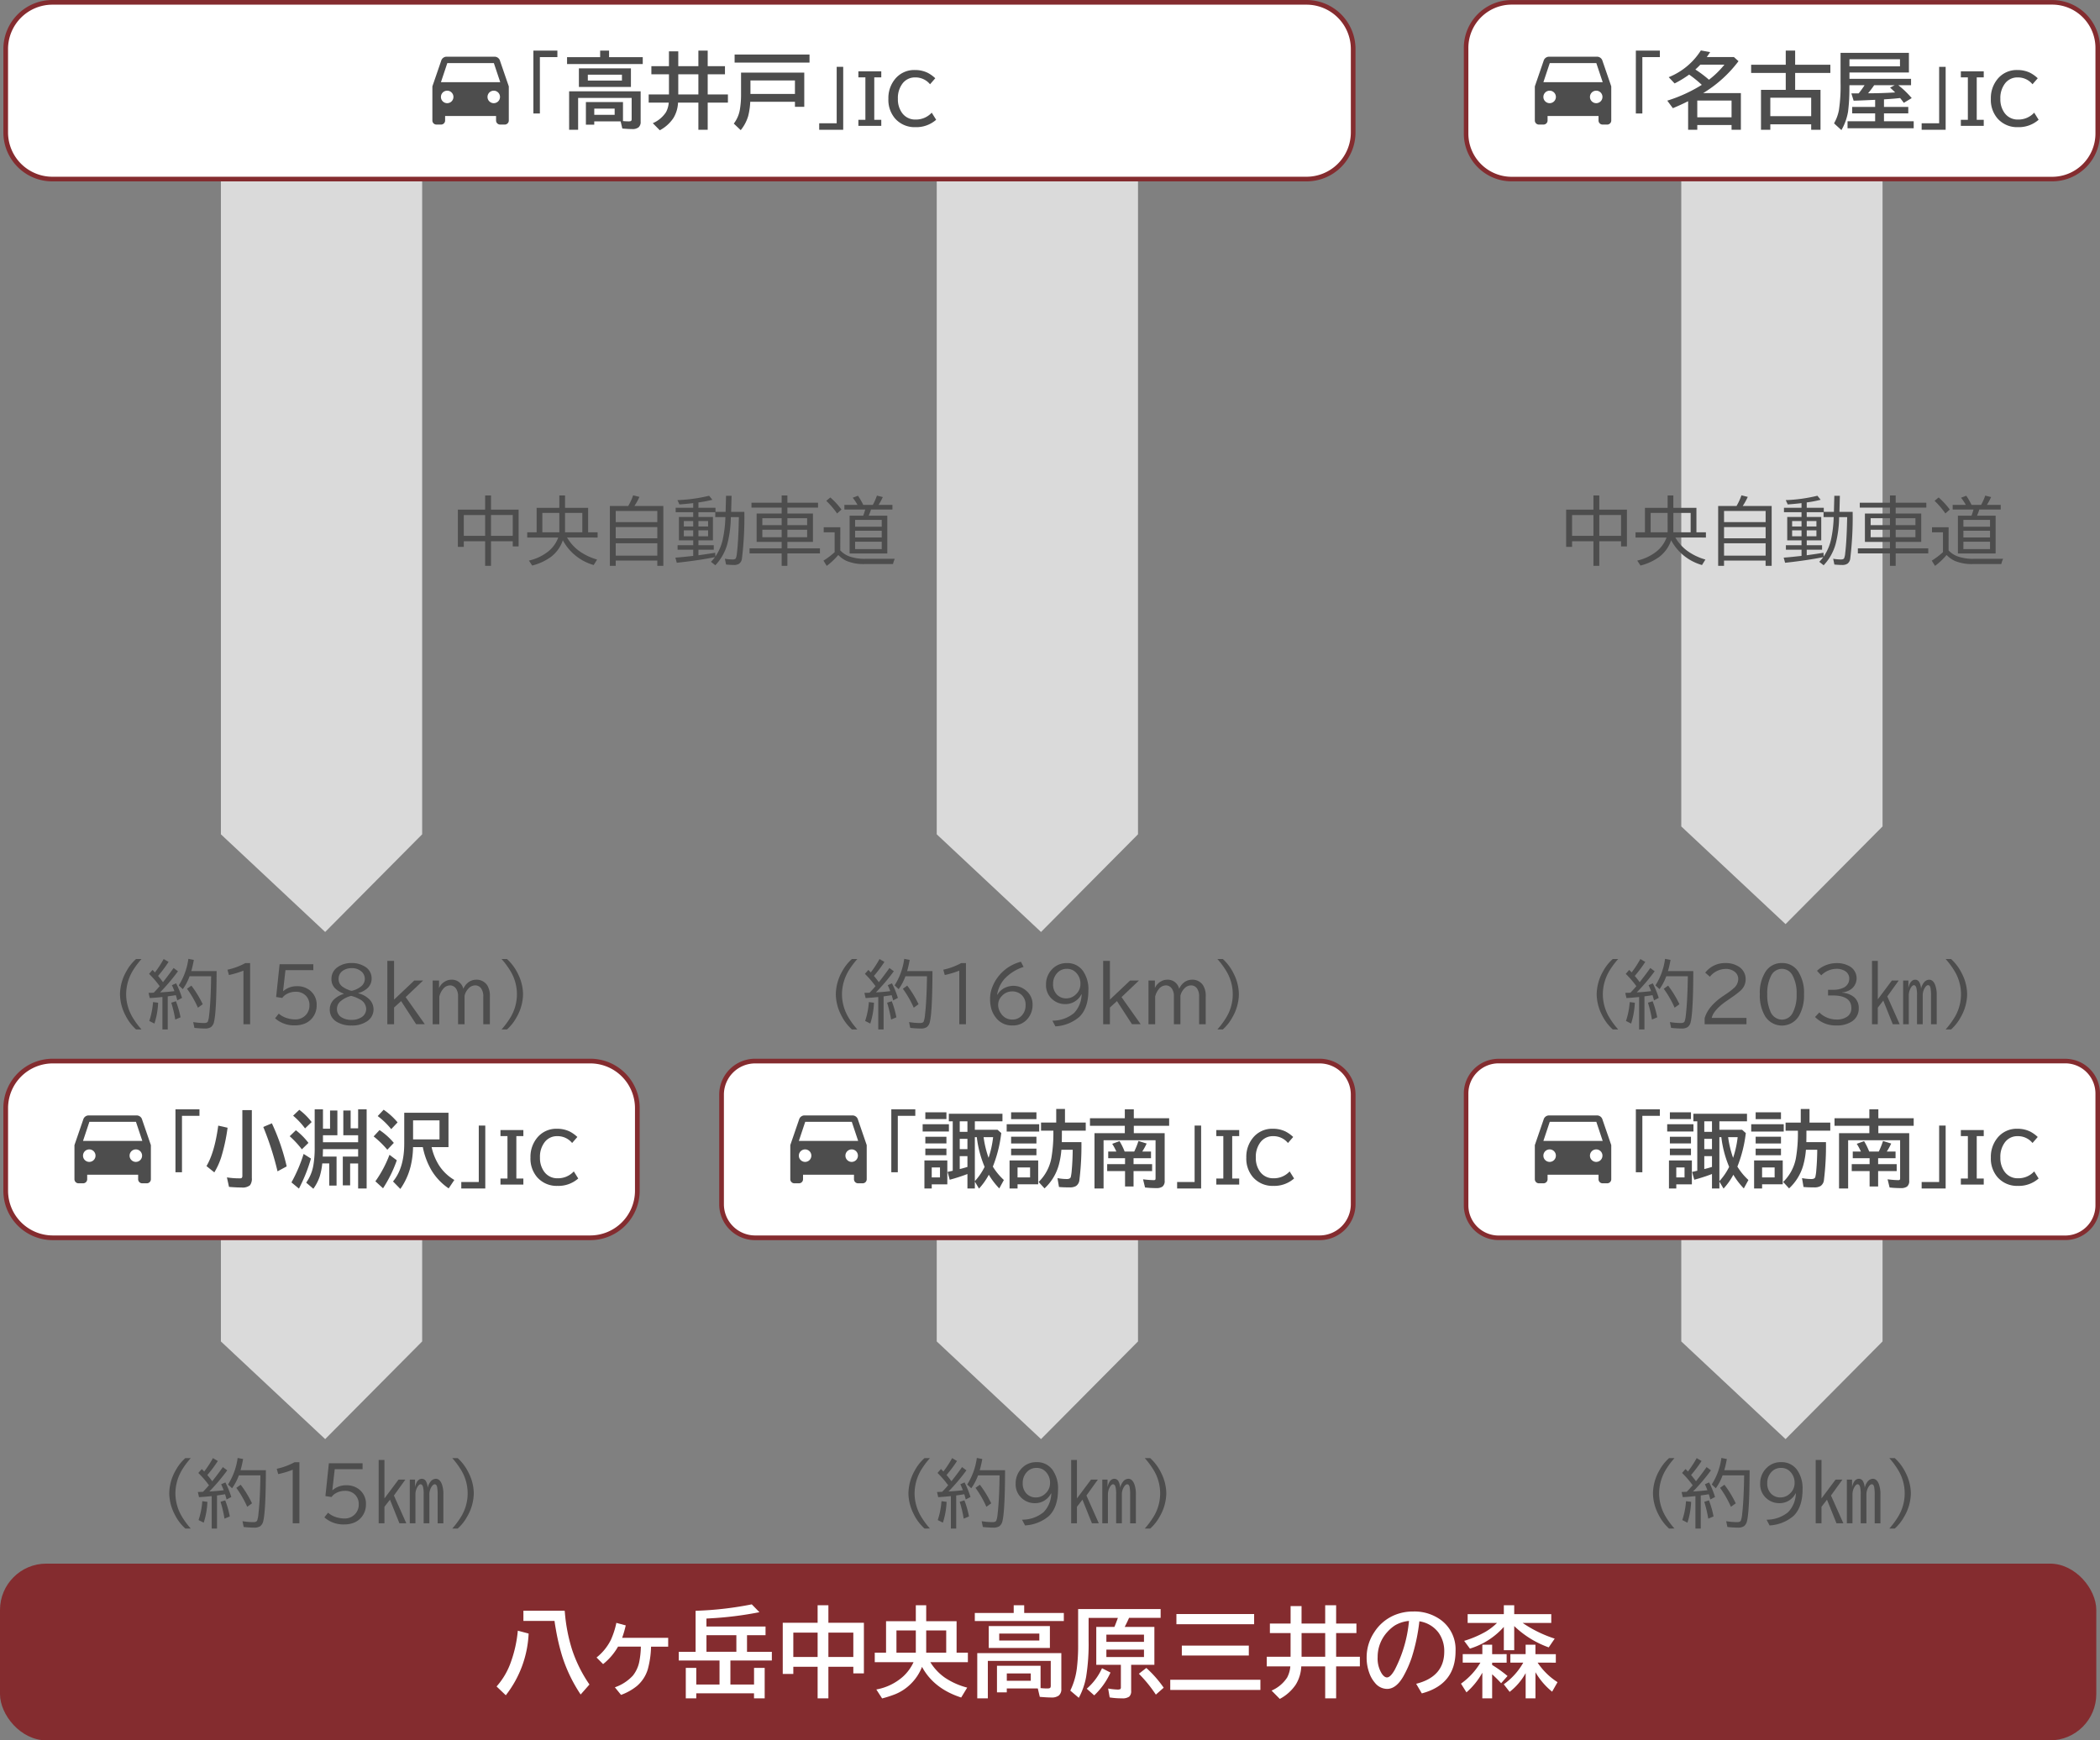 <svg id="グループ_2257" data-name="グループ 2257" xmlns="http://www.w3.org/2000/svg" xmlns:xlink="http://www.w3.org/1999/xlink" width="498.714" height="413.419" viewBox="0 0 498.714 413.419">
  <rect x="0" y="0" width="498.714" height="413.419" fill="#808080" stroke="none"/>
  <defs>
    <clipPath id="clip-path">
      <rect id="長方形_1652" data-name="長方形 1652" width="498.714" height="413.419" fill="none"/>
    </clipPath>
  </defs>
  <path id="パス_48329" data-name="パス 48329" d="M100.256,198.187l-23.033,23.2-24.765-23.2V41.481h47.8Z" fill="#dadada"/>
  <path id="パス_48330" data-name="パス 48330" d="M270.256,198.187l-23.033,23.2-24.765-23.2V41.481h47.8Z" fill="#dadada"/>
  <path id="パス_48331" data-name="パス 48331" d="M100.256,318.656l-23.033,23.2-24.765-23.2V290.741h47.8Z" fill="#dadada"/>
  <g id="グループ_2256" data-name="グループ 2256">
    <g id="グループ_2255" data-name="グループ 2255" clip-path="url(#clip-path)">
      <rect id="長方形_1641" data-name="長方形 1641" width="320" height="41.983" rx="11.081" transform="translate(1.356 0.555)" fill="#fff"/>
      <path id="長方形_1642" data-name="長方形 1642" d="M11.081-.554H308.919a11.635,11.635,0,0,1,11.635,11.635V30.9a11.635,11.635,0,0,1-11.635,11.635H11.081A11.635,11.635,0,0,1-.554,30.9V11.081A11.635,11.635,0,0,1,11.081-.554ZM308.919,41.429A10.539,10.539,0,0,0,319.446,30.9V11.081A10.539,10.539,0,0,0,308.919.554H11.081A10.539,10.539,0,0,0,.554,11.081V30.9A10.539,10.539,0,0,0,11.081,41.429Z" transform="translate(1.356 0.555)" fill="#842c2f"/>
      <rect id="長方形_1643" data-name="長方形 1643" width="497.834" height="41.983" rx="11" transform="translate(0 371.436)" fill="#842c2f"/>
      <path id="パス_48332" data-name="パス 48332" d="M118.752,14.47l2.079,6.051V28.6a.967.967,0,0,1-.992.992H118.8a.969.969,0,0,1-.993-.992v-1.04h-12.1V28.6a.967.967,0,0,1-.992.992h-1.04a.969.969,0,0,1-.993-.992V20.521l2.08-6.051a1.345,1.345,0,0,1,1.465-.992h11.06a1.346,1.346,0,0,1,1.466.992m-14.038,5.057H118.8l-1.513-4.537h-11.06Zm.449,4.562a1.484,1.484,0,1,0-.449-1.063,1.45,1.45,0,0,0,.449,1.063m11.06,0a1.484,1.484,0,1,0-.449-1.063,1.45,1.45,0,0,0,.449,1.063" fill="#4d4d4d"/>
      <path id="パス_48333" data-name="パス 48333" d="M126.67,12.016h5.7v1.547h-4.157v13.4H126.67Z" fill="#4d4d4d"/>
      <path id="パス_48334" data-name="パス 48334" d="M144.643,13.583h8v1.625H134.665V13.583h7.86V12.016h2.118Zm2.745,15.246h-6.264v.793h-1.982V24.247h8.807v4.506a12.2,12.2,0,0,0,1.383.076q.483,0,.589-.164a.756.756,0,0,0,.087-.416V23.26H137.295v7.571h-2.137V21.694h16.987v7.213a1.658,1.658,0,0,1-.513,1.353,2.372,2.372,0,0,1-1.527.4q-.793,0-2.311-.126Zm2.446-8.178H137.479V16.232h12.355ZM139.6,19.142h8.1v-1.4h-8.1Zm6.371,6.652h-4.843v1.488h4.843Z" fill="#4d4d4d"/>
      <path id="パス_48335" data-name="パス 48335" d="M158.864,15.719V12.191h2.214v3.528h4.776v-3.7h2.214v3.7h4.1v1.924h-4.1v4.786h4.8v1.944h-4.8v6.458h-2.214V24.373H161.02a7.623,7.623,0,0,1-1.1,3.673,8.9,8.9,0,0,1-3.229,2.9l-1.662-1.683a7.12,7.12,0,0,0,3.142-2.629,5.76,5.76,0,0,0,.647-2.262h-4.766V22.429h4.815V17.643h-4.177V15.719Zm6.99,1.924h-4.776v4.786h4.776Z" fill="#4d4d4d"/>
      <path id="パス_48336" data-name="パス 48336" d="M191,17.247v8.131h-2.214v-1.2H178.17a16.214,16.214,0,0,1-.483,3.365,9.577,9.577,0,0,1-1.779,3.374l-1.643-1.557a7.555,7.555,0,0,0,1.46-3.433,21.66,21.66,0,0,0,.261-3.692V17.247Zm-16.542-4.3h17.789v1.924H174.458Zm14.328,6.168H178.219v3.2h10.567Z" fill="#4d4d4d"/>
      <path id="パス_48337" data-name="パス 48337" d="M198.7,15.874h1.547V30.831h-5.7V29.284H198.7Z" fill="#4d4d4d"/>
      <path id="パス_48338" data-name="パス 48338" d="M203.852,16.939h5.437v1.437h-1.664V28.462h1.664V29.9h-5.437V28.462h1.664V18.376h-1.664Z" fill="#4d4d4d"/>
      <path id="パス_48339" data-name="パス 48339" d="M222.321,28.447a7.112,7.112,0,0,1-4.93,1.758,6.148,6.148,0,0,1-4.851-2.086,6.774,6.774,0,0,1-1.563-4.649,7.092,7.092,0,0,1,1.516-4.609,5.832,5.832,0,0,1,4.766-2.227,6.805,6.805,0,0,1,3.007.641,7.884,7.884,0,0,1,1.844,1.313l-1.242,1.429a4.447,4.447,0,0,0-3.516-1.625A3.665,3.665,0,0,0,214.36,19.8a5.69,5.69,0,0,0-1.125,3.7,5.456,5.456,0,0,0,.891,3.179,3.8,3.8,0,0,0,3.3,1.719,5.076,5.076,0,0,0,3.843-1.633Z" fill="#4d4d4d"/>
      <rect id="長方形_1644" data-name="長方形 1644" width="150" height="41.983" rx="11.174" transform="translate(1.356 252.054)" fill="#fff"/>
      <path id="長方形_1645" data-name="長方形 1645" d="M11.174-.559H138.826a11.732,11.732,0,0,1,11.732,11.733V30.809a11.732,11.732,0,0,1-11.732,11.732H11.174A11.733,11.733,0,0,1-.559,30.809V11.174A11.733,11.733,0,0,1,11.174-.559ZM138.826,41.424a10.628,10.628,0,0,0,10.615-10.615V11.174A10.628,10.628,0,0,0,138.826.558H11.174A10.628,10.628,0,0,0,.559,11.174V30.809A10.628,10.628,0,0,0,11.174,41.424Z" transform="translate(1.356 252.054)" fill="#842c2f"/>
      <path id="パス_48340" data-name="パス 48340" d="M33.752,265.97l2.079,6.051V280.1a.967.967,0,0,1-.992.992H33.8a.969.969,0,0,1-.993-.992v-1.04h-12.1v1.04a.967.967,0,0,1-.992.992h-1.04a.969.969,0,0,1-.993-.992v-8.082l2.08-6.051a1.345,1.345,0,0,1,1.465-.992h11.06a1.346,1.346,0,0,1,1.466.992m-14.038,5.057H33.8l-1.513-4.537H21.226Zm.449,4.562a1.484,1.484,0,1,0-.449-1.063,1.45,1.45,0,0,0,.449,1.063m11.06,0a1.484,1.484,0,1,0-.449-1.063,1.45,1.45,0,0,0,.449,1.063" fill="#4d4d4d"/>
      <path id="パス_48341" data-name="パス 48341" d="M41.67,263.516h5.7v1.547H43.217v13.4H41.67Z" fill="#4d4d4d"/>
      <path id="パス_48342" data-name="パス 48342" d="M49.037,277q1.925-3.229,2.794-9.61l2.215.5a43.1,43.1,0,0,1-1.509,7A17.062,17.062,0,0,1,50.9,278.5Zm8.518-13.294h2.252v16.116a2.594,2.594,0,0,1-.435,1.731,2.791,2.791,0,0,1-2.03.532q-1.392,0-2.958-.146l-.493-2.252a18.742,18.742,0,0,0,3.267.223c.265-.026.4-.22.4-.58Zm8.353,14.541a70.516,70.516,0,0,0-3.384-10.538l2.04-.87a50.593,50.593,0,0,1,3.519,10.238Z" fill="#4d4d4d"/>
      <path id="パス_48343" data-name="パス 48343" d="M71.689,273.02a22.993,22.993,0,0,0-2.891-3.113l1.47-1.421a16.456,16.456,0,0,1,2.987,3.007Zm-2.475,7.859a35.976,35.976,0,0,0,2.891-6.766l1.74,1.1a37.924,37.924,0,0,1-2.852,7.135Zm3.229-12.829a17.854,17.854,0,0,0-2.833-3.025l1.47-1.393a14.9,14.9,0,0,1,2.929,2.911Zm12.607,4.931H76.7q-.01.639-.039,1.527l-.009.233h3.277v6.893h-1.74v-5.269H76.532a15.955,15.955,0,0,1-.6,3.084,10.856,10.856,0,0,1-1.518,2.939l-1.7-1.45a10.071,10.071,0,0,0,1.73-4.273,24.405,24.405,0,0,0,.29-4.08v-9.069H76.7v4.611h1.682V263.8h1.74v5.878H76.7v1.663H85.05v-1.663H81.531V263.8h1.74v4.235H85.05v-4.515h2.021V282.33H85.05v-5.946h-1.9v5.192h-1.74v-6.835H85.05Z" fill="#4d4d4d"/>
      <path id="パス_48344" data-name="パス 48344" d="M91.982,273.117a23.057,23.057,0,0,0-3.249-3.162l1.4-1.508a15.947,15.947,0,0,1,3.394,3.046Zm-2.833,7.5a27.688,27.688,0,0,0,3.345-6.294l1.74,1.3a30.7,30.7,0,0,1-3.267,6.652Zm3.761-12.395a18.142,18.142,0,0,0-3.21-3.1l1.412-1.509a16.3,16.3,0,0,1,3.306,3.007Zm9.59,4.274a13.482,13.482,0,0,0,1.78,4.36,10.9,10.9,0,0,0,3.615,3.442l-1.343,2a13.707,13.707,0,0,1-4.08-4.293,17.53,17.53,0,0,1-2.059-5.51H98.092A20.854,20.854,0,0,1,97.531,277a15.979,15.979,0,0,1-2.455,5.432l-1.741-1.778Q96,277.437,96,271.667v-7.338h10.509V272.5Zm1.876-6.352H98.1v4.515h6.275Z" fill="#4d4d4d"/>
      <path id="パス_48345" data-name="パス 48345" d="M113.7,267.374h1.547V282.33h-5.7v-1.547H113.7Z" fill="#4d4d4d"/>
      <path id="パス_48346" data-name="パス 48346" d="M118.853,268.439h5.437v1.437h-1.664v10.086h1.664V281.4h-5.437v-1.438h1.664V269.876h-1.664Z" fill="#4d4d4d"/>
      <path id="パス_48347" data-name="パス 48347" d="M137.322,279.947a7.112,7.112,0,0,1-4.93,1.758,6.148,6.148,0,0,1-4.851-2.086,6.774,6.774,0,0,1-1.563-4.649,7.092,7.092,0,0,1,1.516-4.609,5.832,5.832,0,0,1,4.766-2.227,6.8,6.8,0,0,1,3.007.641,7.883,7.883,0,0,1,1.844,1.313l-1.242,1.429a4.447,4.447,0,0,0-3.516-1.625,3.665,3.665,0,0,0-2.992,1.407,5.69,5.69,0,0,0-1.125,3.7,5.456,5.456,0,0,0,.891,3.179,3.8,3.8,0,0,0,3.3,1.719,5.076,5.076,0,0,0,3.843-1.633Z" fill="#4d4d4d"/>
      <path id="パス_48348" data-name="パス 48348" d="M115.213,121.055v-3.361h1.392v3.361h6.558V129.8H121.77v-1.228h-5.165v5.844h-1.392v-5.844h-5.07V129.9h-1.41v-8.842Zm-5.07,6.231h5.07v-4.941h-5.07Zm11.627-4.942h-5.165v4.941h5.165Z" fill="#4d4d4d"/>
      <path id="パス_48349" data-name="パス 48349" d="M134.669,127.689a10.612,10.612,0,0,0,2.776,3.128,13.722,13.722,0,0,0,4.357,2.1l-.807,1.305a12.027,12.027,0,0,1-7.331-5.878,8.291,8.291,0,0,1-2.87,3.979,12.884,12.884,0,0,1-4.409,2.019l-.773-1.177a11.458,11.458,0,0,0,4.666-2.235,7.6,7.6,0,0,0,2.295-3.239h-7.365v-1.246h2.234v-5.81h5.389v-2.939h1.357v2.939h5.483v5.81h2.252v1.246Zm-1.838-5.844H128.8v4.6h4.031Zm1.357,4.6h4.107v-4.6h-4.107Z" fill="#4d4d4d"/>
      <path id="パス_48350" data-name="パス 48350" d="M149.193,120.2a14.265,14.265,0,0,0,1.169-2.535l1.495.369a15.269,15.269,0,0,1-1.2,2.166h6.875v14.213H156.1v-1.246h-9.875v1.246h-1.392V120.2Zm-2.965,3.832H156.1v-2.655h-9.875Zm0,3.842H156.1v-2.664h-9.875Zm0,4.116H156.1v-2.938h-9.875Z" fill="#4d4d4d"/>
      <path id="パス_48351" data-name="パス 48351" d="M164.627,122.8v-1.126h-4.168v-1.057h4.168v-1.1l-.214.026q-1.59.182-3.059.284l-.473-1.023a37.345,37.345,0,0,0,7.519-1.04l.774.954a28.353,28.353,0,0,1-3.309.636v1.263h4.048v.971h2.406l.1-3.807h1.315l-.1,3.807h3.136a80.4,80.4,0,0,1-.584,11.189,1.761,1.761,0,0,1-.636,1.117,2.234,2.234,0,0,1-1.306.311q-.765,0-1.813-.1l-.284-1.375a11.661,11.661,0,0,0,1.848.172c.389,0,.638-.1.747-.283a3.957,3.957,0,0,0,.258-1.2q.336-2.689.447-7.632l.026-.945h-1.916a26.773,26.773,0,0,1-.834,6.4,11.937,11.937,0,0,1-2.845,5.036l-1.04-.825a7.721,7.721,0,0,0,.954-1.109q-3.927.792-9.066,1.34l-.335-1.219q1.348-.1,2.638-.242l1.6-.172v-1.468h-3.712V129.52h3.712v-1.16h-3.394V122.8Zm0,.971h-2.234v1.3h2.234Zm0,2.209h-2.234v1.409h2.234Zm1.238-3.18h3.446v5.561h-3.446v1.16h3.644v1.057h-3.644V131.9q2.793-.387,3.979-.6l.043.912a11.686,11.686,0,0,0,1.736-3.979,28.754,28.754,0,0,0,.645-5.4h-2.407v-1.161h-4Zm0,2.269h2.3v-1.3h-2.3Zm0,2.32h2.3v-1.409h-2.3Z" fill="#4d4d4d"/>
      <path id="パス_48352" data-name="パス 48352" d="M185.631,121.991v-1.408h-7.168v-1.161h7.168v-1.728h1.358v1.728h7.279v1.161h-7.279v1.408h6.067v6.738h-6.067v1.529h7.734v1.2h-7.734v2.955h-1.358v-2.955h-7.623v-1.2h7.623v-1.529h-5.947v-6.738Zm0,1.109h-4.589v1.65h4.589Zm0,2.741h-4.589v1.778h4.589Zm1.358-1.09h4.692V123.1h-4.692Zm0,2.869h4.692v-1.778h-4.692Z" fill="#4d4d4d"/>
      <path id="パス_48353" data-name="パス 48353" d="M199.553,130.756a5.814,5.814,0,0,0,2.019,1.368,10.825,10.825,0,0,0,4,.619h6.918a8.281,8.281,0,0,0-.421,1.246h-6.686a10.455,10.455,0,0,1-4.374-.757,6.707,6.707,0,0,1-1.934-1.392,16.618,16.618,0,0,1-2.741,2.586l-.773-1.246a18.291,18.291,0,0,0,2.655-2.01v-4.727h-2.6v-1.194h3.945Zm-.757-8.782a19.771,19.771,0,0,0-2.569-3l.962-.808a18.187,18.187,0,0,1,2.647,2.871Zm6.678-.936h-4.95v-1.11h3.12a12.661,12.661,0,0,0-1.135-1.692l1.238-.473A15.085,15.085,0,0,1,205,119.928h2.286a14.414,14.414,0,0,0,.971-2.2l1.392.352a14.782,14.782,0,0,1-1,1.847h3.284v1.11h-5.088a11.764,11.764,0,0,1-.541,1.461h4.417v8.98H201.77V122.5H205a14.752,14.752,0,0,0,.473-1.461m-2.4,4.082H209.4V123.5h-6.325Zm0,2.552H209.4v-1.6h-6.325Zm0,2.767H209.4v-1.762h-6.325Z" fill="#4d4d4d"/>
      <path id="パス_48354" data-name="パス 48354" d="M117.928,400.616a17.3,17.3,0,0,0,3.444-5.931,29.848,29.848,0,0,0,1.6-7.32l2.568.683a25.622,25.622,0,0,1-5.421,14.659Zm13.762-15.568H124.3v-2.421h9.8l.056.523a40.114,40.114,0,0,0,1.694,8.693,32.6,32.6,0,0,0,4.136,8.308l-2.091,2.375a35.894,35.894,0,0,1-4.352-9A51.193,51.193,0,0,1,132,387.014c-.167-.933-.269-1.587-.307-1.966" fill="#fff"/>
      <path id="パス_48355" data-name="パス 48355" d="M158.681,391.162h-4.068a22.179,22.179,0,0,1-.773,5.376,8.416,8.416,0,0,1-2.58,3.966,12.988,12.988,0,0,1-3.773,2.113l-1.466-1.8a10.487,10.487,0,0,0,4.273-2.773,7.747,7.747,0,0,0,1.489-3.137,19.93,19.93,0,0,0,.409-3.75h-5.421a14.349,14.349,0,0,1-3.546,4.148l-1.556-1.568a12.435,12.435,0,0,0,3.4-4.183,19.421,19.421,0,0,0,1.306-4.044l2.228.6a25.808,25.808,0,0,1-.853,2.955h10.933Z" fill="#fff"/>
      <path id="パス_48356" data-name="パス 48356" d="M170.874,400.151v-5.7h-9.682v-2.068h4v-9.74l.773-.033a80,80,0,0,0,12.569-1.5l1.819,1.864a83.765,83.765,0,0,1-11.8,1.466l-.785.046v1.886h14.035v2.068h-4.4v3.944H183.3v2.068h-9.841v5.7h5.613V396.2H181.6v7.239h-2.535v-1.193H165.352v1.193h-2.489V396.2h2.489v3.955Zm4-11.717h-7.1v3.943h7.1Z" fill="#fff"/>
      <path id="パス_48357" data-name="パス 48357" d="M194.171,385.491v-4.17h2.558v4.17h8.432v12.023h-2.512v-1.579h-5.92v7.5h-2.558v-7.5H188.4v1.7h-2.511V385.491Zm-5.773,8.114h5.773v-5.784H188.4Zm14.251-5.784h-5.92v5.784h5.92Z" fill="#fff"/>
      <path id="パス_48358" data-name="パス 48358" d="M220.934,394.844a12.474,12.474,0,0,0,3.478,3.694,17.249,17.249,0,0,0,5.284,2.352l-1.432,2.352q-6.522-2.113-9.3-7.284a11.557,11.557,0,0,1-2.773,4.148,11.215,11.215,0,0,1-3.625,2.363,27.58,27.58,0,0,1-3.08.989l-1.375-2.125a12.979,12.979,0,0,0,6.421-3.136,10.776,10.776,0,0,0,2.421-3.353H207.74v-2.261h2.682v-7.467h7.069v-3.795h2.466v3.795h7.216v7.467h2.682v2.261Zm-3.443-7.535h-4.6v5.273h4.6Zm2.466,5.274h4.75V387.31h-4.75Z" fill="#fff"/>
      <path id="パス_48359" data-name="パス 48359" d="M243.231,383.162h9.41v1.909H231.5v-1.909h9.239v-1.841h2.489Zm3.227,17.921h-7.364v.932h-2.329V395.7h10.352v5.3a14.054,14.054,0,0,0,1.626.091q.567,0,.693-.193a.886.886,0,0,0,.1-.489v-5.864H234.594v8.9h-2.511V392.7h19.966v8.477a1.954,1.954,0,0,1-.6,1.592,2.785,2.785,0,0,1-1.8.466q-.932,0-2.715-.148Zm2.875-9.615H234.81v-5.193h14.523ZM237.3,389.7h9.523v-1.647H237.3Zm7.489,7.818H239.1v1.75h5.693Z" fill="#fff"/>
      <path id="パス_48360" data-name="パス 48360" d="M267.1,386.468h7.046v9H268.63v6.193a1.727,1.727,0,0,1-.466,1.375,2.724,2.724,0,0,1-1.716.4,17.7,17.7,0,0,1-2.92-.216l-.364-2.113a15.19,15.19,0,0,0,2.137.238,1.585,1.585,0,0,0,.75-.1.543.543,0,0,0,.136-.443v-5.329h-5.841v-9h4.307q.352-.829.829-2.148h-6.955v5.353a49.989,49.989,0,0,1-.579,8.591,16.761,16.761,0,0,1-1.75,5.046l-2.023-1.716a16.828,16.828,0,0,0,1.557-5.274,44.461,44.461,0,0,0,.306-5.738V382.23h19.593v2.09h-7.5q-.443,1.023-1.034,2.148m-9.012,14.683a14.175,14.175,0,0,0,3.625-4.864l2.012,1.023a17.068,17.068,0,0,1-3.864,5.421Zm13.592-12.842h-8.932v1.717h8.932Zm-8.932,5.318h8.932v-1.761h-8.932Zm11.75,8.922a31.9,31.9,0,0,0-4.034-4.955l1.773-1.375a27.146,27.146,0,0,1,4.125,4.693Z" fill="#fff"/>
      <path id="パス_48361" data-name="パス 48361" d="M277.914,399.026h21.411v2.421H277.914Zm1.466-15.614h18.456v2.42H279.38Zm1.285,7.5h15.91v2.353h-15.91Z" fill="#fff"/>
      <path id="パス_48362" data-name="パス 48362" d="M306.495,385.673v-4.148h2.6v4.148h5.614v-4.352h2.6v4.352h4.819v2.261h-4.819v5.626h5.637v2.284h-5.637v7.591h-2.6v-7.591H309.03a8.992,8.992,0,0,1-1.3,4.319,10.478,10.478,0,0,1-3.8,3.409l-1.954-1.978a8.37,8.37,0,0,0,3.693-3.09,6.772,6.772,0,0,0,.761-2.66h-5.6V393.56h5.659v-5.626h-4.909v-2.261Zm8.217,2.261H309.1v5.626h5.614Z" fill="#fff"/>
      <path id="パス_48363" data-name="パス 48363" d="M336.315,399.981q6.67-1.683,6.67-7.649a7.491,7.491,0,0,0-1.34-4.477,6.963,6.963,0,0,0-4.569-2.716,44.378,44.378,0,0,1-1.829,8.637,25.894,25.894,0,0,1-1.978,4.443q-1.706,2.976-3.875,2.977a3.735,3.735,0,0,1-2.875-1.455,7.2,7.2,0,0,1-1.307-2.261,10.475,10.475,0,0,1-.659-3.739,10.682,10.682,0,0,1,1.784-5.966,10.557,10.557,0,0,1,4.693-4.045,11.359,11.359,0,0,1,4.614-.921,10.617,10.617,0,0,1,6.66,2.1,8.672,8.672,0,0,1,3.364,7.307q0,7.922-8.012,10.047Zm-1.705-14.933a7.9,7.9,0,0,0-3.364,1.079,9.035,9.035,0,0,0-1.716,1.478,8.752,8.752,0,0,0-2.363,6.056,6.739,6.739,0,0,0,1,3.933q.613.875,1.215.875.819,0,1.842-1.807a31.337,31.337,0,0,0,3.386-11.614" fill="#fff"/>
      <path id="パス_48364" data-name="パス 48364" d="M352.032,397.345a17.361,17.361,0,0,1-3.773,4.671l-1.3-2.069a16.407,16.407,0,0,0,4.613-4.989h-4.2v-2.022h4.659V390.7h2.33v2.24H357.8v2.022h-3.443v.546a30.1,30.1,0,0,1,3.659,2.625l-1.523,1.716a29.372,29.372,0,0,0-2.136-2.125v5.716h-2.33Zm9.569-11.82a29.683,29.683,0,0,0,7.614,3.728l-1.421,2.08a22.873,22.873,0,0,1-8.193-5.068V392h-2.466v-5.534a17.657,17.657,0,0,1-8.058,5.159l-1.363-1.841a25.062,25.062,0,0,0,5.034-2.137,14.1,14.1,0,0,0,2.773-2.125h-6.978v-2.09h8.592v-2.114H359.6v2.114h8.8v2.09Zm3.557,9.433a16.048,16.048,0,0,0,4.728,4.637l-1.285,2.261a16.734,16.734,0,0,1-3.955-4.626v6.206h-2.329v-5.989a14.648,14.648,0,0,1-3.8,4.454l-1.4-1.8a15.9,15.9,0,0,0,4.637-5.148h-3.068v-2.022h3.625V390.7h2.329v2.24h4.842v2.022Z" fill="#fff"/>
      <path id="パス_48365" data-name="パス 48365" d="M44.01,363.1a11.322,11.322,0,0,1-2.578-3.463,11.087,11.087,0,0,1-1.238-4.907,11.3,11.3,0,0,1,1.556-5.509,10.79,10.79,0,0,1,2.26-2.845H45.3a19.2,19.2,0,0,0-1.856,2.441,11.013,11.013,0,0,0-1.788,5.929,10.845,10.845,0,0,0,1.6,5.6A18.347,18.347,0,0,0,45.3,363.1Z" fill="#4d4d4d"/>
      <path id="パス_48366" data-name="パス 48366" d="M49.622,352.818A22.774,22.774,0,0,0,47.1,349.9l.817-.937c.183.184.344.347.481.491l.1.1a25,25,0,0,0,2.072-3.18l1.16.688a29.5,29.5,0,0,1-2.492,3.326q.549.636,1.168,1.486,1.615-2.062,2.518-3.368l1.04.774a45.248,45.248,0,0,1-4.254,5.018,1.26,1.26,0,0,1,.146-.009q1.359-.06,3.266-.283-.292-.772-.6-1.418l1-.438a21.653,21.653,0,0,1,1.41,3.463l-1.126.585q-.147-.594-.352-1.239-1.032.165-1.917.285V363.1H50.275v-7.7l-.284.026q-1.383.146-2.724.223l-.284-1.229c.258-.011.5-.019.731-.025l.5-.026q.507-.507,1.41-1.547m-2.467,8.267a18.324,18.324,0,0,0,.885-4.486l1.212.155a18.539,18.539,0,0,1-.877,4.949Zm6.162-.335a28.143,28.143,0,0,0-.945-4l1.108-.352a22.052,22.052,0,0,1,1.092,3.824Zm9.823-11.507q-.027,9.522-.6,11.98a2.108,2.108,0,0,1-.748,1.323,2.629,2.629,0,0,1-1.478.335,24.243,24.243,0,0,1-2.449-.154l-.283-1.375a16.571,16.571,0,0,0,2.6.223q.688,0,.877-.352a6.506,6.506,0,0,0,.318-1.65q.353-3.016.447-8.182l.017-.919H56.72a12.512,12.512,0,0,1-1.607,3.06l-.963-.9a15.546,15.546,0,0,0,2.286-6.3l1.3.249q-.292,1.573-.61,2.656Zm-4.435,8.688a24.568,24.568,0,0,0-2.586-4.5l1.039-.739a25.332,25.332,0,0,1,2.69,4.417Z" fill="#4d4d4d"/>
      <path id="パス_48367" data-name="パス 48367" d="M69.516,361.859V349.131a20.927,20.927,0,0,1-3.446,1.04l-.352-1.263a15.648,15.648,0,0,0,4.236-1.564H71.1v14.515Z" fill="#4d4d4d"/>
      <path id="パス_48368" data-name="パス 48368" d="M78.1,347.6H86.11v1.409H79.493l-.567,4.967H79a4.816,4.816,0,0,1,3.265-1.151,4.728,4.728,0,0,1,3.128,1.065,4.294,4.294,0,0,1,1.513,3.481,4.664,4.664,0,0,1-.714,2.552,4.506,4.506,0,0,1-2.44,1.9,6.05,6.05,0,0,1-1.951.3,6.766,6.766,0,0,1-4.769-1.675l.876-1.11a5.019,5.019,0,0,0,1.684.981,6.559,6.559,0,0,0,2.209.394,3.309,3.309,0,0,0,2.51-1.031,3.239,3.239,0,0,0,.885-2.311,3.153,3.153,0,0,0-.817-2.251,3.22,3.22,0,0,0-2.483-.972,4.292,4.292,0,0,0-2.123.55,2.977,2.977,0,0,0-1.031.911l-1.461-.215Z" fill="#4d4d4d"/>
      <path id="パス_48369" data-name="パス 48369" d="M89.926,346.811H91.3v9.135l3.343-4.469h1.624l-2.715,3.781,2.939,6.6H94.859l-2.252-5.612L91.3,357.931v3.928H89.926Zm8.637,4.666v1.8q.429-1.993,1.65-1.994a1.123,1.123,0,0,1,1,.7,3.606,3.606,0,0,1,.353,1.47,3.522,3.522,0,0,1,.662-1.47,1.652,1.652,0,0,1,1.28-.7q.9,0,1.4,1.212a6.892,6.892,0,0,1,.387,2.544v6.823h-1.358v-6.721a10.221,10.221,0,0,0-.121-1.882q-.146-.671-.575-.67c-.224,0-.45.161-.679.481a3.346,3.346,0,0,0-.593,2v6.789h-1.358v-6.807a6.965,6.965,0,0,0-.163-1.89q-.189-.576-.576-.576-.3,0-.627.464a3.449,3.449,0,0,0-.585,2v6.807h-1.34V351.477Z" fill="#4d4d4d"/>
      <path id="パス_48370" data-name="パス 48370" d="M107.414,363.1a19.881,19.881,0,0,0,1.856-2.449,10.66,10.66,0,0,0,.189-11.525,19.652,19.652,0,0,0-2.045-2.75H108.7a11.489,11.489,0,0,1,2.578,3.464,11.073,11.073,0,0,1,1.237,4.9,11.25,11.25,0,0,1-1.563,5.507A10.6,10.6,0,0,1,108.7,363.1Z" fill="#4d4d4d"/>
      <path id="パス_48371" data-name="パス 48371" d="M270.256,318.656l-23.033,23.2-24.765-23.2V290.741h47.8Z" fill="#dadada"/>
      <path id="パス_48372" data-name="パス 48372" d="M219.552,363.1a11.322,11.322,0,0,1-2.578-3.463,11.087,11.087,0,0,1-1.238-4.907,11.3,11.3,0,0,1,1.556-5.509,10.79,10.79,0,0,1,2.26-2.845h1.289a19.2,19.2,0,0,0-1.856,2.441,11.013,11.013,0,0,0-1.788,5.929,10.845,10.845,0,0,0,1.6,5.6,18.347,18.347,0,0,0,2.045,2.75Z" fill="#4d4d4d"/>
      <path id="パス_48373" data-name="パス 48373" d="M225.164,352.818a22.774,22.774,0,0,0-2.519-2.922l.817-.937c.183.184.344.347.481.491l.1.1a25,25,0,0,0,2.072-3.18l1.16.688a29.5,29.5,0,0,1-2.492,3.326q.549.636,1.168,1.486,1.616-2.062,2.518-3.368l1.04.774a45.247,45.247,0,0,1-4.254,5.018,1.26,1.26,0,0,1,.146-.009q1.359-.06,3.266-.283-.292-.772-.6-1.418l1-.438a21.654,21.654,0,0,1,1.41,3.463l-1.126.585q-.147-.594-.352-1.239-1.032.165-1.917.285V363.1h-1.263v-7.7l-.284.026q-1.383.146-2.724.223l-.284-1.229c.258-.011.5-.019.731-.025l.5-.026q.507-.507,1.41-1.547m-2.467,8.267a18.324,18.324,0,0,0,.885-4.486l1.212.155a18.54,18.54,0,0,1-.877,4.949Zm6.162-.335a28.143,28.143,0,0,0-.945-4l1.108-.352a22.052,22.052,0,0,1,1.092,3.824Zm9.823-11.507q-.027,9.522-.6,11.98a2.108,2.108,0,0,1-.748,1.323,2.629,2.629,0,0,1-1.478.335,24.243,24.243,0,0,1-2.449-.154l-.283-1.375a16.572,16.572,0,0,0,2.6.223q.688,0,.877-.352a6.505,6.505,0,0,0,.318-1.65q.353-3.016.447-8.182l.017-.919h-5.122a12.512,12.512,0,0,1-1.607,3.06l-.963-.9a15.546,15.546,0,0,0,2.286-6.3l1.3.249q-.293,1.573-.61,2.656Zm-4.435,8.688a24.568,24.568,0,0,0-2.586-4.5l1.039-.739a25.331,25.331,0,0,1,2.69,4.417Z" fill="#4d4d4d"/>
      <path id="パス_48374" data-name="パス 48374" d="M249.6,354.752a4.007,4.007,0,0,1-1.04,1.323,4.219,4.219,0,0,1-2.775,1,4.551,4.551,0,0,1-3.128-1.177,4.376,4.376,0,0,1-1.453-3.472,5.065,5.065,0,0,1,1.5-3.7,4.66,4.66,0,0,1,3.446-1.393,4.494,4.494,0,0,1,3.807,1.83,7.528,7.528,0,0,1,1.306,4.649q0,4.186-2.13,6.283a9.543,9.543,0,0,1-5.7,2.268L242.712,361a7.979,7.979,0,0,0,5.122-1.788,6.634,6.634,0,0,0,1.83-4.46Zm-3.463-6.05a2.944,2.944,0,0,0-2.157.859,3.7,3.7,0,0,0-1.1,2.75,3.4,3.4,0,0,0,.825,2.415,3,3,0,0,0,2.295.989,3.175,3.175,0,0,0,2.251-.92,3.275,3.275,0,0,0,1.117-2.466,3.7,3.7,0,0,0-1.246-2.931,2.9,2.9,0,0,0-1.985-.7" fill="#4d4d4d"/>
      <path id="パス_48375" data-name="パス 48375" d="M254.382,346.811h1.375v9.135l3.343-4.469h1.624l-2.715,3.781,2.939,6.6h-1.633l-2.252-5.612-1.306,1.684v3.928h-1.375Zm8.638,4.666v1.8q.428-1.993,1.649-1.994a1.123,1.123,0,0,1,1,.7,3.607,3.607,0,0,1,.353,1.47,3.522,3.522,0,0,1,.662-1.47,1.652,1.652,0,0,1,1.28-.7q.9,0,1.4,1.212a6.892,6.892,0,0,1,.387,2.544v6.823H268.39v-6.721a10.333,10.333,0,0,0-.12-1.882q-.147-.671-.576-.67c-.224,0-.45.161-.679.481a3.346,3.346,0,0,0-.593,2v6.789h-1.358v-6.807a6.965,6.965,0,0,0-.163-1.89q-.189-.576-.575-.576-.3,0-.628.464a3.449,3.449,0,0,0-.585,2v6.807h-1.34V351.477Z" fill="#4d4d4d"/>
      <path id="パス_48376" data-name="パス 48376" d="M271.871,363.1a19.881,19.881,0,0,0,1.856-2.449,10.66,10.66,0,0,0,.189-11.525,19.651,19.651,0,0,0-2.045-2.75h1.289a11.49,11.49,0,0,1,2.578,3.464,11.073,11.073,0,0,1,1.237,4.9,11.25,11.25,0,0,1-1.563,5.507,10.6,10.6,0,0,1-2.252,2.854Z" fill="#4d4d4d"/>
      <path id="パス_48377" data-name="パス 48377" d="M447.072,196.32l-23.033,23.2-24.766-23.2V39.613h47.8Z" fill="#dadada"/>
      <path id="パス_48378" data-name="パス 48378" d="M447.072,318.656l-23.033,23.2-24.766-23.2V290.741h47.8Z" fill="#dadada"/>
      <path id="長方形_1646" data-name="長方形 1646" d="M10.809,0H139.191A10.809,10.809,0,0,1,150,10.809V31.175a10.808,10.808,0,0,1-10.808,10.808H10.809A10.809,10.809,0,0,1,0,31.174V10.809A10.809,10.809,0,0,1,10.809,0Z" transform="translate(348.173 0.555)" fill="#fff"/>
      <path id="長方形_1647" data-name="長方形 1647" d="M10.809-.541H139.191a11.35,11.35,0,0,1,11.35,11.349V31.175a11.349,11.349,0,0,1-11.348,11.348H10.809A11.35,11.35,0,0,1-.54,31.174V10.809A11.35,11.35,0,0,1,10.809-.541ZM139.192,41.443A10.279,10.279,0,0,0,149.46,31.175V10.809A10.28,10.28,0,0,0,139.191.541H10.809A10.28,10.28,0,0,0,.54,10.809V31.174A10.28,10.28,0,0,0,10.809,41.443Z" transform="translate(348.173 0.555)" fill="#842c2f"/>
      <path id="パス_48379" data-name="パス 48379" d="M380.568,14.47l2.079,6.051V28.6a.967.967,0,0,1-.992.992h-1.04a.969.969,0,0,1-.993-.992v-1.04h-12.1V28.6a.967.967,0,0,1-.992.992h-1.04a.969.969,0,0,1-.993-.992V20.521l2.08-6.051a1.345,1.345,0,0,1,1.465-.992H379.1a1.346,1.346,0,0,1,1.466.992M366.53,19.527h14.085L379.1,14.99h-11.06Zm.449,4.562a1.484,1.484,0,1,0-.449-1.063,1.45,1.45,0,0,0,.449,1.063m11.06,0a1.484,1.484,0,1,0-.449-1.063,1.45,1.45,0,0,0,.449,1.063" fill="#4d4d4d"/>
      <path id="パス_48380" data-name="パス 48380" d="M388.487,12.016h5.7v1.547h-4.157v13.4h-1.547Z" fill="#4d4d4d"/>
      <path id="パス_48381" data-name="パス 48381" d="M404.468,22.11h8.962v8.721h-2.214V29.7h-8.14v1.131H400.9V24.044l-.232.116q-1.76.87-3.393,1.537l-1.325-1.788a35.253,35.253,0,0,0,8.2-3.752,27.577,27.577,0,0,0-3.007-2.436,25.372,25.372,0,0,1-3.452,2.1l-1.4-1.488a16.141,16.141,0,0,0,7.637-6.353l2.205.4q-.522.792-.8,1.17h6.439l1.092.985a29.825,29.825,0,0,1-8.2,7.465Zm1.382-3.171a20.9,20.9,0,0,0,3.665-3.577H403.8q-.494.522-1.18,1.15a27.452,27.452,0,0,1,3.229,2.427m-2.774,8.923h8.14V23.889h-8.14Z" fill="#4d4d4d"/>
      <path id="パス_48382" data-name="パス 48382" d="M426.317,21.346h6.023v9.485h-2.214v-1.3H420.42v1.3h-2.214V21.346h5.878V17.325h-8.218V15.381h8.218V12.016h2.233v3.365h8.363v1.944h-8.363Zm3.809,1.866h-9.707v4.38h9.707Z" fill="#4d4d4d"/>
      <path id="パス_48383" data-name="パス 48383" d="M447.413,23.608V25.4h5.771v1.527h-5.771V28.81h7.058v1.663H438.76V28.81h6.555V26.924h-5.453V25.4h5.453V23.715l-1.944.086q-1.4.069-3.17.118l-.532-1.731h.957c.238,0,.5,0,.783-.01q.735-.919,1.4-1.943h-3.6c0,.154,0,.352-.009.59a43.345,43.345,0,0,1-.319,5.7,13.124,13.124,0,0,1-1.576,4.38L435.55,29.3a10.032,10.032,0,0,0,1.151-3.084,38.331,38.331,0,0,0,.4-6.584V12.548h16.232v4.679H439.214v1.5h14.628v1.509h-3.035A21.916,21.916,0,0,1,454,23.3l-1.876,1.131q-.512-.7-.879-1.14c-.078.006-.175.015-.29.029q-1.1.126-2.862.241Zm3.8-9.531h-12v1.682h12Zm-1.237,6.158h-4.892a21.429,21.429,0,0,1-1.45,1.924h.213q2.86,0,6.216-.2-.551-.571-1.209-1.151Z" fill="#4d4d4d"/>
      <path id="パス_48384" data-name="パス 48384" d="M460.512,15.874h1.547V30.831h-5.7V29.284h4.157Z" fill="#4d4d4d"/>
      <path id="パス_48385" data-name="パス 48385" d="M465.669,16.939h5.437v1.437h-1.664V28.462h1.664V29.9h-5.437V28.462h1.664V18.376h-1.664Z" fill="#4d4d4d"/>
      <path id="パス_48386" data-name="パス 48386" d="M484.138,28.447a7.112,7.112,0,0,1-4.93,1.758,6.148,6.148,0,0,1-4.851-2.086,6.774,6.774,0,0,1-1.563-4.649,7.093,7.093,0,0,1,1.516-4.609,5.832,5.832,0,0,1,4.766-2.227,6.8,6.8,0,0,1,3.007.641,7.884,7.884,0,0,1,1.844,1.313l-1.242,1.429a4.447,4.447,0,0,0-3.516-1.625,3.665,3.665,0,0,0-2.992,1.407,5.69,5.69,0,0,0-1.125,3.7,5.456,5.456,0,0,0,.891,3.179,3.8,3.8,0,0,0,3.3,1.719,5.076,5.076,0,0,0,3.843-1.633Z" fill="#4d4d4d"/>
      <path id="長方形_1648" data-name="長方形 1648" d="M7.71,0H142.29A7.71,7.71,0,0,1,150,7.71V34.274a7.709,7.709,0,0,1-7.709,7.709H7.709A7.709,7.709,0,0,1,0,34.274V7.71A7.71,7.71,0,0,1,7.71,0Z" transform="translate(348.173 252.055)" fill="#fff"/>
      <path id="長方形_1649" data-name="長方形 1649" d="M7.71-.541H142.29a8.26,8.26,0,0,1,8.251,8.251V34.274a8.259,8.259,0,0,1-8.25,8.25H7.709a8.259,8.259,0,0,1-8.25-8.25V7.71A8.26,8.26,0,0,1,7.71-.541ZM142.291,41.442a7.176,7.176,0,0,0,7.168-7.168V7.71A7.177,7.177,0,0,0,142.29.541H7.71A7.177,7.177,0,0,0,.541,7.71V34.274a7.176,7.176,0,0,0,7.168,7.168Z" transform="translate(348.173 252.055)" fill="#842c2f"/>
      <rect id="長方形_1650" data-name="長方形 1650" width="150" height="41.983" rx="7.971" transform="translate(171.356 252.055)" fill="#fff"/>
      <path id="長方形_1651" data-name="長方形 1651" d="M7.971-.56H142.029a8.54,8.54,0,0,1,8.53,8.53V34.012a8.54,8.54,0,0,1-8.53,8.53H7.971a8.54,8.54,0,0,1-8.53-8.531V7.971A8.54,8.54,0,0,1,7.971-.56ZM142.029,41.423a7.42,7.42,0,0,0,7.411-7.411V7.971A7.42,7.42,0,0,0,142.029.559H7.971A7.42,7.42,0,0,0,.559,7.971V34.012a7.42,7.42,0,0,0,7.411,7.412Z" transform="translate(171.356 252.055)" fill="#842c2f"/>
      <path id="パス_48387" data-name="パス 48387" d="M203.752,265.97l2.079,6.051V280.1a.967.967,0,0,1-.992.992H203.8a.969.969,0,0,1-.993-.992v-1.04h-12.1v1.04a.967.967,0,0,1-.992.992h-1.04a.969.969,0,0,1-.993-.992v-8.082l2.08-6.051a1.345,1.345,0,0,1,1.465-.992h11.06a1.346,1.346,0,0,1,1.466.992m-14.038,5.057H203.8l-1.513-4.537h-11.06Zm.449,4.562a1.484,1.484,0,1,0-.449-1.063,1.45,1.45,0,0,0,.449,1.063m11.06,0a1.484,1.484,0,1,0-.449-1.063,1.45,1.45,0,0,0,.449,1.063" fill="#4d4d4d"/>
      <path id="パス_48388" data-name="パス 48388" d="M211.67,263.516h5.7v1.547h-4.157v13.4H211.67Z" fill="#4d4d4d"/>
      <path id="パス_48389" data-name="パス 48389" d="M219.115,267.064h6.236v1.722h-6.236Zm5.858,8.605v5.666h-3.7v.986h-1.74v-6.652Zm-5.221-11.437h5.008v1.6h-5.008Zm0,5.8h5.008v1.585h-5.008Zm0,2.814h5.008v1.565h-5.008Zm1.518,6.844h1.962v-2.359H221.27Zm10.239-13.322v2h5.385l.889.793a31.225,31.225,0,0,1-2,7.966,14.786,14.786,0,0,0,2.62,3.181l-1.093,2a17.812,17.812,0,0,1-2.484-3.25,15.932,15.932,0,0,1-2.33,3.288l-.986-1.663v1.643h-1.76v-3.441l-.154.058q-1.848.705-4.051,1.305l-.513-1.866c.7-.155,1.106-.244,1.228-.271V266.369h-.928v-1.8h12.733v1.8Zm-1.76,0h-1.828v2.494h1.828Zm0,4.157h-1.828v2.455h1.828Zm0,4.119h-1.827v3.064q.87-.213,1.421-.387c.187-.057.322-.1.406-.115Zm1.76,5.936a14.362,14.362,0,0,0,2.32-3.394,25.964,25.964,0,0,1-1.856-7.057h-.464Zm3.258-5.54a24.107,24.107,0,0,0,1.083-4.911h-2.263a24.925,24.925,0,0,0,1.18,4.911" fill="#4d4d4d"/>
      <path id="パス_48390" data-name="パス 48390" d="M239.069,267.064h7.725v1.74h-7.725Zm7.484,8.6v5.666h-4.9v.995h-1.9v-6.661Zm-6.43-11.436h6.013v1.624h-6.013Zm0,5.8h6.013v1.6h-6.013Zm0,2.832h6.013v1.566h-6.013Zm1.528,6.827h2.978v-2.359h-2.978Zm10.528-11.1v.628q0,1.006-.019,1.817v.281h4.66a66.626,66.626,0,0,1-.484,9.03,1.936,1.936,0,0,1-.812,1.4,2.888,2.888,0,0,1-1.5.32q-1.586,0-2.534-.1l-.357-2.1a12.365,12.365,0,0,0,2.233.213q.746,0,.919-.445a10.481,10.481,0,0,0,.242-1.721q.2-2.205.222-4.785h-2.688a18.94,18.94,0,0,1-.648,3.722,11.851,11.851,0,0,1-3.355,5.453l-1.4-1.529a10.623,10.623,0,0,0,3.027-5.684,35.044,35.044,0,0,0,.473-6.294v-.212h-2.929v-1.924h3.606v-3.229h2.079v3.229h4.931v1.924Z" fill="#4d4d4d"/>
      <path id="パス_48391" data-name="パス 48391" d="M269.262,269.181h7.328v11.3a1.656,1.656,0,0,1-.532,1.4,2.474,2.474,0,0,1-1.5.348,23.043,23.043,0,0,1-2.63-.145l-.474-1.943a23.183,23.183,0,0,0,2.534.2q.348,0,.4-.174a.907.907,0,0,0,.039-.3v-9.01H262.079v11.465h-2.156V269.181h7.2v-1.749H258.85v-1.8h8.275v-2.117h2.137v2.117h8.392v1.8h-8.392Zm-2.079,5.956h-4v-1.586h1.933a13.2,13.2,0,0,0-.986-1.837l1.741-.638a16.265,16.265,0,0,1,1.217,2.475h2.272a19.061,19.061,0,0,0,1.006-2.514l1.943.61a14.974,14.974,0,0,1-1.044,1.9h2.079v1.586H269.2v1.411h4.408v1.644H269.2v3.655h-2.021v-3.655h-4.244v-1.644h4.244Z" fill="#4d4d4d"/>
      <path id="パス_48392" data-name="パス 48392" d="M283.7,267.374h1.547V282.33h-5.7v-1.547H283.7Z" fill="#4d4d4d"/>
      <path id="パス_48393" data-name="パス 48393" d="M288.853,268.439h5.437v1.437h-1.664v10.086h1.664V281.4h-5.437v-1.438h1.664V269.876h-1.664Z" fill="#4d4d4d"/>
      <path id="パス_48394" data-name="パス 48394" d="M307.322,279.947a7.111,7.111,0,0,1-4.93,1.758,6.148,6.148,0,0,1-4.851-2.086,6.774,6.774,0,0,1-1.563-4.649,7.093,7.093,0,0,1,1.516-4.609,5.833,5.833,0,0,1,4.766-2.227,6.8,6.8,0,0,1,3.007.641,7.883,7.883,0,0,1,1.844,1.313l-1.242,1.429a4.447,4.447,0,0,0-3.516-1.625,3.665,3.665,0,0,0-2.992,1.407,5.69,5.69,0,0,0-1.125,3.7,5.456,5.456,0,0,0,.891,3.179,3.8,3.8,0,0,0,3.3,1.719,5.076,5.076,0,0,0,3.843-1.633Z" fill="#4d4d4d"/>
      <path id="パス_48395" data-name="パス 48395" d="M380.568,265.97l2.079,6.051V280.1a.967.967,0,0,1-.992.992h-1.04a.969.969,0,0,1-.993-.992v-1.04h-12.1v1.04a.967.967,0,0,1-.992.992h-1.04a.969.969,0,0,1-.993-.992v-8.082l2.08-6.051a1.345,1.345,0,0,1,1.465-.992H379.1a1.346,1.346,0,0,1,1.466.992m-14.038,5.057h14.085L379.1,266.49h-11.06Zm.449,4.562a1.484,1.484,0,1,0-.449-1.063,1.45,1.45,0,0,0,.449,1.063m11.06,0a1.484,1.484,0,1,0-.449-1.063,1.45,1.45,0,0,0,.449,1.063" fill="#4d4d4d"/>
      <path id="パス_48396" data-name="パス 48396" d="M388.487,263.516h5.7v1.547h-4.157v13.4h-1.547Z" fill="#4d4d4d"/>
      <path id="パス_48397" data-name="パス 48397" d="M395.931,267.064h6.236v1.722h-6.236Zm5.858,8.605v5.666h-3.7v.986h-1.74v-6.652Zm-5.221-11.437h5.008v1.6h-5.008Zm0,5.8h5.008v1.585h-5.008Zm0,2.814h5.008v1.565h-5.008Zm1.518,6.844h1.962v-2.359h-1.962Zm10.239-13.322v2h5.385l.889.793a31.225,31.225,0,0,1-2,7.966,14.786,14.786,0,0,0,2.62,3.181l-1.093,2a17.814,17.814,0,0,1-2.484-3.25,15.932,15.932,0,0,1-2.33,3.288l-.986-1.663v1.643h-1.76v-3.441l-.154.058q-1.848.705-4.051,1.305l-.513-1.866c.7-.155,1.106-.244,1.228-.271V266.369h-.928v-1.8H414.88v1.8Zm-1.76,0h-1.828v2.494h1.828Zm0,4.157h-1.828v2.455h1.828Zm0,4.119h-1.827v3.064q.87-.213,1.421-.387c.187-.057.322-.1.406-.115Zm1.76,5.936a14.362,14.362,0,0,0,2.32-3.394,25.965,25.965,0,0,1-1.856-7.057h-.464Zm3.258-5.54a24.1,24.1,0,0,0,1.083-4.911H410.4a24.924,24.924,0,0,0,1.18,4.911" fill="#4d4d4d"/>
      <path id="パス_48398" data-name="パス 48398" d="M415.885,267.064h7.725v1.74h-7.725Zm7.484,8.6v5.666h-4.9v.995h-1.9v-6.661Zm-6.43-11.436h6.013v1.624h-6.013Zm0,5.8h6.013v1.6h-6.013Zm0,2.832h6.013v1.566h-6.013Zm1.528,6.827h2.978v-2.359h-2.978Zm10.528-11.1v.628q0,1.006-.019,1.817v.281h4.66a66.627,66.627,0,0,1-.484,9.03,1.936,1.936,0,0,1-.812,1.4,2.888,2.888,0,0,1-1.5.32q-1.586,0-2.534-.1l-.357-2.1a12.365,12.365,0,0,0,2.233.213q.746,0,.919-.445a10.479,10.479,0,0,0,.242-1.721q.2-2.205.222-4.785h-2.688a18.94,18.94,0,0,1-.648,3.722,11.851,11.851,0,0,1-3.355,5.453l-1.4-1.529A10.623,10.623,0,0,0,426.5,275.1a35.047,35.047,0,0,0,.473-6.294v-.212h-2.929v-1.924h3.606v-3.229h2.079v3.229h4.931v1.924Z" fill="#4d4d4d"/>
      <path id="パス_48399" data-name="パス 48399" d="M446.078,269.181h7.328v11.3a1.658,1.658,0,0,1-.531,1.4,2.479,2.479,0,0,1-1.5.348,23.043,23.043,0,0,1-2.63-.145l-.474-1.943a23.183,23.183,0,0,0,2.534.2q.348,0,.4-.174a.907.907,0,0,0,.039-.3v-9.01H438.9v11.465H436.74V269.181h7.2v-1.749h-8.274v-1.8h8.274v-2.117h2.137v2.117h8.392v1.8h-8.392ZM444,275.137h-4v-1.586h1.934a13.2,13.2,0,0,0-.987-1.837l1.741-.638a16.085,16.085,0,0,1,1.217,2.475h2.272a18.929,18.929,0,0,0,1.007-2.514l1.943.61a14.974,14.974,0,0,1-1.045,1.9h2.08v1.586h-4.138v1.411h4.407v1.644h-4.407v3.655H444v-3.655h-4.245v-1.644H444Z" fill="#4d4d4d"/>
      <path id="パス_48400" data-name="パス 48400" d="M460.512,267.374h1.547V282.33h-5.7v-1.547h4.157Z" fill="#4d4d4d"/>
      <path id="パス_48401" data-name="パス 48401" d="M465.669,268.439h5.437v1.437h-1.664v10.086h1.664V281.4h-5.437v-1.438h1.664V269.876h-1.664Z" fill="#4d4d4d"/>
      <path id="パス_48402" data-name="パス 48402" d="M484.138,279.947a7.112,7.112,0,0,1-4.93,1.758,6.148,6.148,0,0,1-4.851-2.086,6.774,6.774,0,0,1-1.563-4.649,7.093,7.093,0,0,1,1.516-4.609,5.833,5.833,0,0,1,4.766-2.227,6.8,6.8,0,0,1,3.007.641,7.883,7.883,0,0,1,1.844,1.313l-1.242,1.429a4.447,4.447,0,0,0-3.516-1.625,3.665,3.665,0,0,0-2.992,1.407,5.69,5.69,0,0,0-1.125,3.7,5.456,5.456,0,0,0,.891,3.179,3.8,3.8,0,0,0,3.3,1.719,5.077,5.077,0,0,0,3.843-1.633Z" fill="#4d4d4d"/>
      <path id="パス_48403" data-name="パス 48403" d="M378.416,121.055v-3.361h1.392v3.361h6.557V129.8h-1.392v-1.228h-5.165v5.844h-1.392v-5.844h-5.07V129.9h-1.41v-8.842Zm-5.07,6.231h5.07v-4.941h-5.07Zm11.627-4.942h-5.165v4.941h5.165Z" fill="#4d4d4d"/>
      <path id="パス_48404" data-name="パス 48404" d="M397.872,127.689a10.6,10.6,0,0,0,2.776,3.128,13.711,13.711,0,0,0,4.357,2.1l-.808,1.305a12.025,12.025,0,0,1-7.33-5.878,8.291,8.291,0,0,1-2.87,3.979,12.884,12.884,0,0,1-4.409,2.019l-.774-1.177a11.462,11.462,0,0,0,4.667-2.235,7.6,7.6,0,0,0,2.294-3.239h-7.364v-1.246h2.234v-5.81h5.388v-2.939h1.358v2.939h5.483v5.81h2.251v1.246Zm-1.839-5.844H392v4.6h4.031Zm1.358,4.6H401.5v-4.6h-4.107Z" fill="#4d4d4d"/>
      <path id="パス_48405" data-name="パス 48405" d="M412.395,120.2a14.123,14.123,0,0,0,1.169-2.535l1.5.369a15.274,15.274,0,0,1-1.2,2.166h6.875v14.213H419.3v-1.246h-9.874v1.246h-1.392V120.2Zm-2.964,3.832h9.875v-2.655h-9.875Zm0,3.842h9.875v-2.664h-9.875Zm0,4.116h9.875v-2.938h-9.875Z" fill="#4d4d4d"/>
      <path id="パス_48406" data-name="パス 48406" d="M427.83,122.8v-1.126h-4.168v-1.057h4.168v-1.1l-.215.026q-1.59.182-3.059.284l-.473-1.023a37.345,37.345,0,0,0,7.52-1.04l.773.954a28.376,28.376,0,0,1-3.308.636v1.263h4.047v.971h2.406l.1-3.807h1.315l-.1,3.807h3.137a80.732,80.732,0,0,1-.584,11.189,1.761,1.761,0,0,1-.636,1.117,2.236,2.236,0,0,1-1.306.311q-.766,0-1.814-.1l-.283-1.375a11.66,11.66,0,0,0,1.847.172c.39,0,.639-.1.748-.283a3.958,3.958,0,0,0,.258-1.2q.334-2.689.447-7.632l.025-.945h-1.916a26.669,26.669,0,0,1-.834,6.4,11.936,11.936,0,0,1-2.844,5.036l-1.04-.825a7.848,7.848,0,0,0,.954-1.109q-3.927.792-9.066,1.34l-.336-1.219q1.35-.1,2.639-.242l1.6-.172v-1.468h-3.712V129.52h3.712v-1.16h-3.394V122.8Zm0,.971H425.6v1.3h2.234Zm0,2.209H425.6v1.409h2.234Zm1.238-3.18h3.446v5.561h-3.446v1.16h3.643v1.057h-3.643V131.9q2.793-.387,3.978-.6l.043.912a11.686,11.686,0,0,0,1.737-3.979,28.763,28.763,0,0,0,.644-5.4h-2.406v-1.161h-4Zm0,2.269h2.3v-1.3h-2.3Zm0,2.32h2.3v-1.409h-2.3Z" fill="#4d4d4d"/>
      <path id="パス_48407" data-name="パス 48407" d="M448.833,121.991v-1.408h-7.167v-1.161h7.167v-1.728h1.358v1.728h7.279v1.161h-7.279v1.408h6.067v6.738h-6.067v1.529h7.735v1.2h-7.735v2.955h-1.358v-2.955h-7.622v-1.2h7.622v-1.529h-5.946v-6.738Zm0,1.109h-4.589v1.65h4.589Zm0,2.741h-4.589v1.778h4.589Zm1.358-1.09h4.692V123.1h-4.692Zm0,2.869h4.692v-1.778h-4.692Z" fill="#4d4d4d"/>
      <path id="パス_48408" data-name="パス 48408" d="M462.755,130.756a5.818,5.818,0,0,0,2.02,1.368,10.818,10.818,0,0,0,4,.619h6.918a8.171,8.171,0,0,0-.421,1.246h-6.686a10.463,10.463,0,0,1-4.375-.757,6.7,6.7,0,0,1-1.933-1.392,16.7,16.7,0,0,1-2.741,2.586l-.774-1.246a18.3,18.3,0,0,0,2.656-2.01v-4.727h-2.6v-1.194h3.944ZM462,121.974a19.883,19.883,0,0,0-2.569-3l.962-.808a18.236,18.236,0,0,1,2.647,2.871Zm6.677-.936h-4.949v-1.11h3.119a12.473,12.473,0,0,0-1.135-1.692l1.238-.473a15,15,0,0,1,1.255,2.165h2.286a14.512,14.512,0,0,0,.971-2.2l1.392.352a15.043,15.043,0,0,1-1,1.847h3.283v1.11h-5.088a11.766,11.766,0,0,1-.541,1.461h4.417v8.98h-8.954V122.5H468.2a14.722,14.722,0,0,0,.472-1.461m-2.4,4.082H472.6V123.5h-6.325Zm0,2.552H472.6v-1.6h-6.325Zm0,2.767H472.6v-1.762h-6.325Z" fill="#4d4d4d"/>
      <path id="パス_48409" data-name="パス 48409" d="M396.369,363.1a11.323,11.323,0,0,1-2.578-3.463,11.088,11.088,0,0,1-1.238-4.907,11.3,11.3,0,0,1,1.556-5.509,10.791,10.791,0,0,1,2.26-2.845h1.289a19.2,19.2,0,0,0-1.856,2.441,11.013,11.013,0,0,0-1.788,5.929,10.845,10.845,0,0,0,1.6,5.6,18.347,18.347,0,0,0,2.045,2.75Z" fill="#4d4d4d"/>
      <path id="パス_48410" data-name="パス 48410" d="M401.981,352.818a22.774,22.774,0,0,0-2.519-2.922l.817-.937c.183.184.344.347.481.491l.1.1a25,25,0,0,0,2.072-3.18l1.16.688a29.5,29.5,0,0,1-2.492,3.326q.549.636,1.168,1.486,1.615-2.062,2.518-3.368l1.04.774a45.251,45.251,0,0,1-4.254,5.018,1.259,1.259,0,0,1,.146-.009q1.359-.06,3.266-.283-.293-.772-.6-1.418l1-.438a21.651,21.651,0,0,1,1.41,3.463l-1.126.585q-.147-.594-.352-1.239-1.032.165-1.917.285V363.1h-1.263v-7.7l-.284.026q-1.383.146-2.724.223l-.284-1.229c.258-.011.5-.019.731-.025l.5-.026q.507-.507,1.41-1.547m-2.467,8.267a18.323,18.323,0,0,0,.885-4.486l1.212.155a18.54,18.54,0,0,1-.877,4.949Zm6.162-.335a28.141,28.141,0,0,0-.945-4l1.108-.352a22.052,22.052,0,0,1,1.092,3.824Zm9.823-11.507q-.027,9.522-.6,11.98a2.108,2.108,0,0,1-.748,1.323,2.629,2.629,0,0,1-1.478.335,24.244,24.244,0,0,1-2.449-.154l-.283-1.375a16.571,16.571,0,0,0,2.6.223q.689,0,.877-.352a6.506,6.506,0,0,0,.318-1.65q.352-3.016.447-8.182l.017-.919h-5.122a12.511,12.511,0,0,1-1.607,3.06l-.963-.9a15.546,15.546,0,0,0,2.286-6.3l1.3.249q-.292,1.573-.61,2.656Zm-4.435,8.688a24.566,24.566,0,0,0-2.586-4.5l1.039-.739a25.333,25.333,0,0,1,2.69,4.417Z" fill="#4d4d4d"/>
      <path id="パス_48411" data-name="パス 48411" d="M426.412,354.752a4.007,4.007,0,0,1-1.04,1.323,4.219,4.219,0,0,1-2.775,1,4.551,4.551,0,0,1-3.128-1.177,4.376,4.376,0,0,1-1.453-3.472,5.065,5.065,0,0,1,1.5-3.7,4.66,4.66,0,0,1,3.446-1.393,4.494,4.494,0,0,1,3.807,1.83,7.528,7.528,0,0,1,1.306,4.649q0,4.186-2.13,6.283a9.543,9.543,0,0,1-5.7,2.268L419.529,361a7.978,7.978,0,0,0,5.122-1.788,6.633,6.633,0,0,0,1.83-4.46Zm-3.463-6.05a2.944,2.944,0,0,0-2.157.859,3.7,3.7,0,0,0-1.1,2.75,3.4,3.4,0,0,0,.825,2.415,3,3,0,0,0,2.3.989,3.175,3.175,0,0,0,2.251-.92,3.275,3.275,0,0,0,1.117-2.466,3.7,3.7,0,0,0-1.246-2.931,2.9,2.9,0,0,0-1.985-.7" fill="#4d4d4d"/>
      <path id="パス_48412" data-name="パス 48412" d="M431.2,346.811h1.375v9.135l3.343-4.469h1.624l-2.715,3.781,2.939,6.6h-1.633l-2.252-5.612-1.306,1.684v3.928H431.2Zm8.637,4.666v1.8q.429-1.993,1.65-1.994a1.123,1.123,0,0,1,1,.7,3.606,3.606,0,0,1,.353,1.47,3.522,3.522,0,0,1,.662-1.47,1.652,1.652,0,0,1,1.28-.7q.9,0,1.4,1.212a6.892,6.892,0,0,1,.387,2.544v6.823h-1.358v-6.721a10.221,10.221,0,0,0-.121-1.882q-.145-.671-.575-.67c-.224,0-.45.161-.679.481a3.346,3.346,0,0,0-.593,2v6.789h-1.358v-6.807a6.965,6.965,0,0,0-.163-1.89q-.189-.576-.576-.576-.3,0-.627.464a3.449,3.449,0,0,0-.585,2v6.807h-1.34V351.477Z" fill="#4d4d4d"/>
      <path id="パス_48413" data-name="パス 48413" d="M448.688,363.1a19.881,19.881,0,0,0,1.856-2.449,10.66,10.66,0,0,0,.189-11.525,19.651,19.651,0,0,0-2.045-2.75h1.289a11.489,11.489,0,0,1,2.578,3.464,11.073,11.073,0,0,1,1.237,4.9,11.25,11.25,0,0,1-1.563,5.507,10.6,10.6,0,0,1-2.252,2.854Z" fill="#4d4d4d"/>
      <path id="パス_48414" data-name="パス 48414" d="M383,244.54a11.321,11.321,0,0,1-2.578-3.463,11.087,11.087,0,0,1-1.238-4.907,11.3,11.3,0,0,1,1.556-5.509,10.791,10.791,0,0,1,2.26-2.845h1.289a19.131,19.131,0,0,0-1.856,2.441,11.013,11.013,0,0,0-1.788,5.929,10.845,10.845,0,0,0,1.6,5.6,18.346,18.346,0,0,0,2.045,2.75Z" fill="#4d4d4d"/>
      <path id="パス_48415" data-name="パス 48415" d="M388.609,234.262a22.773,22.773,0,0,0-2.519-2.922l.817-.937c.183.184.344.347.481.491l.1.1a25.068,25.068,0,0,0,2.072-3.18l1.16.688a29.5,29.5,0,0,1-2.492,3.326q.549.636,1.168,1.486,1.616-2.062,2.518-3.369l1.04.774a45.172,45.172,0,0,1-4.254,5.019,1.253,1.253,0,0,1,.146-.009q1.359-.06,3.266-.283-.292-.772-.6-1.418l1-.438a21.658,21.658,0,0,1,1.41,3.463l-1.126.585q-.147-.594-.352-1.239-1.032.165-1.917.285v7.854h-1.263v-7.7l-.284.026q-1.383.146-2.724.223l-.284-1.229c.258-.011.5-.019.731-.025l.5-.026q.507-.507,1.41-1.547m-2.467,8.267a18.325,18.325,0,0,0,.885-4.486l1.212.155a18.539,18.539,0,0,1-.877,4.949Zm6.162-.335a28.141,28.141,0,0,0-.945-4l1.108-.352a22.052,22.052,0,0,1,1.092,3.824Zm9.823-11.507q-.027,9.522-.6,11.98a2.108,2.108,0,0,1-.748,1.323,2.629,2.629,0,0,1-1.478.335,24.251,24.251,0,0,1-2.449-.154l-.283-1.375a16.573,16.573,0,0,0,2.6.223q.688,0,.877-.352a6.505,6.505,0,0,0,.318-1.65q.353-3.017.447-8.182l.017-.919h-5.122a12.512,12.512,0,0,1-1.607,3.06l-.963-.9a15.545,15.545,0,0,0,2.286-6.3l1.3.249q-.293,1.573-.61,2.656Zm-4.435,8.688a24.567,24.567,0,0,0-2.586-4.5l1.039-.739a25.328,25.328,0,0,1,2.69,4.417Z" fill="#4d4d4d"/>
      <path id="パス_48416" data-name="パス 48416" d="M404.825,243.3v-1.427q.809-2.844,4.4-5.276l.49-.335a16.425,16.425,0,0,0,2.123-1.608,2.85,2.85,0,0,0,.962-2.062,2.129,2.129,0,0,0-.79-1.71,3.3,3.3,0,0,0-2.209-.714,4.858,4.858,0,0,0-3.73,1.848l-1.108-.962a5.89,5.89,0,0,1,4.846-2.277,5.6,5.6,0,0,1,2.888.712,3.475,3.475,0,0,1,1.865,3.171,3.584,3.584,0,0,1-1.177,2.63,21.02,21.02,0,0,1-2.3,1.753l-.292.207-.61.421q-3.249,2.225-3.678,4.134h8.25V243.3Z" fill="#4d4d4d"/>
      <path id="パス_48417" data-name="パス 48417" d="M423.19,228.77a4.467,4.467,0,0,1,3.9,2.089,9.316,9.316,0,0,1,1.332,5.31,9.87,9.87,0,0,1-1.125,5.019,4.7,4.7,0,0,1-8.087.249,9.541,9.541,0,0,1-1.28-5.268,9.2,9.2,0,0,1,1.418-5.439,4.48,4.48,0,0,1,3.841-1.96m-.026,1.375a2.885,2.885,0,0,0-2.629,1.779,9.138,9.138,0,0,0-.843,4.262,9.553,9.553,0,0,0,.722,4.014,2.987,2.987,0,0,0,2.767,2.01,2.867,2.867,0,0,0,2.6-1.71,8.9,8.9,0,0,0,.885-4.3,8.81,8.81,0,0,0-.954-4.469,2.84,2.84,0,0,0-2.544-1.581" fill="#4d4d4d"/>
      <path id="パス_48418" data-name="パス 48418" d="M434.13,235.121h1.109a5.685,5.685,0,0,0,2.638-.524,2.508,2.508,0,0,0,.421-.284,2.276,2.276,0,0,0,.868-1.813,2.062,2.062,0,0,0-.911-1.779,3.685,3.685,0,0,0-2.14-.576,5.154,5.154,0,0,0-3.6,1.547l-1.005-1.074a6.059,6.059,0,0,1,1.564-1.1,6.962,6.962,0,0,1,3.12-.73,5.928,5.928,0,0,1,2.913.68,3.25,3.25,0,0,1,.748,5.31,4.126,4.126,0,0,1-2.355.963v.068a4.947,4.947,0,0,1,2.827,1.075,3.3,3.3,0,0,1,1.092,2.6,3.6,3.6,0,0,1-1.616,3.154,6.36,6.36,0,0,1-3.661.954,6.808,6.808,0,0,1-5.1-2.011l1.023-1.083a4.958,4.958,0,0,0,1.246.954,5.809,5.809,0,0,0,2.836.731,4.128,4.128,0,0,0,2.656-.774,2.371,2.371,0,0,0,.859-1.951q0-2.989-4.452-2.99H434.13Z" fill="#4d4d4d"/>
      <path id="パス_48419" data-name="パス 48419" d="M444.571,228.255h1.375v9.135l3.343-4.469h1.624L448.2,236.7l2.939,6.6H449.5l-2.252-5.612-1.306,1.684V243.3h-1.375Zm8.637,4.666v1.8q.429-1.993,1.65-1.994a1.123,1.123,0,0,1,1,.7,3.607,3.607,0,0,1,.353,1.47,3.523,3.523,0,0,1,.662-1.47,1.652,1.652,0,0,1,1.28-.7q.9,0,1.4,1.212a6.891,6.891,0,0,1,.387,2.544V243.3h-1.358v-6.721a10.221,10.221,0,0,0-.121-1.882q-.146-.67-.575-.67c-.224,0-.45.161-.679.481a3.346,3.346,0,0,0-.593,2V243.3h-1.358V236.5a6.965,6.965,0,0,0-.163-1.89q-.189-.576-.576-.576-.3,0-.627.464a3.449,3.449,0,0,0-.585,2V243.3h-1.34V232.921Z" fill="#4d4d4d"/>
      <path id="パス_48420" data-name="パス 48420" d="M462.06,244.54a19.879,19.879,0,0,0,1.856-2.449,10.66,10.66,0,0,0,.189-11.525,19.6,19.6,0,0,0-2.045-2.75h1.289a11.49,11.49,0,0,1,2.578,3.464,11.073,11.073,0,0,1,1.237,4.9,11.25,11.25,0,0,1-1.563,5.507,10.6,10.6,0,0,1-2.252,2.854Z" fill="#4d4d4d"/>
      <path id="パス_48421" data-name="パス 48421" d="M32.31,244.54a11.322,11.322,0,0,1-2.578-3.463,11.087,11.087,0,0,1-1.238-4.907,11.3,11.3,0,0,1,1.556-5.509,10.791,10.791,0,0,1,2.26-2.845H33.6a19.13,19.13,0,0,0-1.856,2.441,11.013,11.013,0,0,0-1.788,5.929,10.845,10.845,0,0,0,1.6,5.6,18.346,18.346,0,0,0,2.045,2.75Z" fill="#4d4d4d"/>
      <path id="パス_48422" data-name="パス 48422" d="M37.921,234.262A22.773,22.773,0,0,0,35.4,231.34l.817-.937c.183.184.344.347.481.491l.1.1a25.07,25.07,0,0,0,2.072-3.18l1.16.688a29.5,29.5,0,0,1-2.492,3.326q.549.636,1.168,1.486,1.615-2.062,2.518-3.369l1.04.774a45.17,45.17,0,0,1-4.254,5.019,1.253,1.253,0,0,1,.146-.009q1.359-.06,3.266-.283-.292-.772-.6-1.418l1-.438a21.654,21.654,0,0,1,1.41,3.463l-1.126.585q-.147-.594-.352-1.239-1.032.165-1.917.285v7.854H38.574v-7.7l-.284.026q-1.383.146-2.724.223l-.284-1.229c.258-.011.5-.019.731-.025l.5-.026q.507-.507,1.41-1.547m-2.467,8.267a18.324,18.324,0,0,0,.885-4.486l1.212.155a18.539,18.539,0,0,1-.877,4.949Zm6.162-.335a28.143,28.143,0,0,0-.945-4l1.108-.352a22.052,22.052,0,0,1,1.092,3.824Zm9.823-11.507q-.027,9.522-.6,11.98a2.108,2.108,0,0,1-.748,1.323,2.629,2.629,0,0,1-1.478.335,24.251,24.251,0,0,1-2.449-.154l-.283-1.375a16.573,16.573,0,0,0,2.6.223q.689,0,.877-.352a6.506,6.506,0,0,0,.318-1.65q.353-3.017.447-8.182l.017-.919H45.019a12.511,12.511,0,0,1-1.607,3.06l-.963-.9a15.546,15.546,0,0,0,2.286-6.3l1.3.249q-.292,1.573-.61,2.656ZM47,239.375a24.569,24.569,0,0,0-2.586-4.5l1.039-.739a25.331,25.331,0,0,1,2.69,4.417Z" fill="#4d4d4d"/>
      <path id="パス_48423" data-name="パス 48423" d="M57.815,243.3V230.574a20.927,20.927,0,0,1-3.446,1.04l-.352-1.263a15.61,15.61,0,0,0,4.236-1.565H59.4V243.3Z" fill="#4d4d4d"/>
      <path id="パス_48424" data-name="パス 48424" d="M66.4,229.045H74.41v1.41H67.793l-.567,4.967h.069a4.816,4.816,0,0,1,3.265-1.151,4.728,4.728,0,0,1,3.128,1.065,4.293,4.293,0,0,1,1.513,3.48,4.665,4.665,0,0,1-.714,2.553,4.506,4.506,0,0,1-2.44,1.9,6.049,6.049,0,0,1-1.951.3,6.766,6.766,0,0,1-4.769-1.675l.876-1.11a5.019,5.019,0,0,0,1.684.981,6.559,6.559,0,0,0,2.209.394,3.309,3.309,0,0,0,2.51-1.031,3.241,3.241,0,0,0,.885-2.312,3.152,3.152,0,0,0-.817-2.25,3.22,3.22,0,0,0-2.483-.972,4.292,4.292,0,0,0-2.123.55,2.977,2.977,0,0,0-1.031.911l-1.461-.215Z" fill="#4d4d4d"/>
      <path id="パス_48425" data-name="パス 48425" d="M81.62,236.032a5.755,5.755,0,0,1-2.011-1.228,3,3,0,0,1-.894-2.252,3.347,3.347,0,0,1,1.607-2.906,5.6,5.6,0,0,1,3.189-.876,5.684,5.684,0,0,1,2.99.756,3.213,3.213,0,0,1,1.753,2.871,3.045,3.045,0,0,1-1.219,2.536,5.07,5.07,0,0,1-1.952.961v.052a5.864,5.864,0,0,1,2.467,1.289,3.365,3.365,0,0,1-.344,5.346,6.207,6.207,0,0,1-3.7,1.022,6.519,6.519,0,0,1-3.558-.877,3.3,3.3,0,0,1-1.632-2.947,3.226,3.226,0,0,1,1.134-2.475,5.655,5.655,0,0,1,2.174-1.2Zm1.762.533a6.22,6.22,0,0,0-2.544,1.315,2.333,2.333,0,0,0-.817,1.8,2.243,2.243,0,0,0,1.161,2.028,4.4,4.4,0,0,0,2.32.559,4.186,4.186,0,0,0,2.269-.577,2.324,2.324,0,0,0,1.194-2.07,2.629,2.629,0,0,0-1.512-2.226,7.839,7.839,0,0,0-1.683-.722,2.2,2.2,0,0,0-.388-.1m.138-1.2a5.435,5.435,0,0,0,2.276-1.091,2.271,2.271,0,0,0,.843-1.727,2.3,2.3,0,0,0-.843-1.805,3.356,3.356,0,0,0-2.276-.765,3.58,3.58,0,0,0-1.943.507,2.294,2.294,0,0,0-1.168,2.063,2.181,2.181,0,0,0,.807,1.736,5.2,5.2,0,0,0,1.427.8,3.146,3.146,0,0,0,.877.283" fill="#4d4d4d"/>
      <path id="パス_48426" data-name="パス 48426" d="M91.985,228.255h1.6v9.2l4.8-4.538h2.1l-4.142,3.945,4.546,6.437H98.825l-3.566-5.491-1.676,1.529V243.3h-1.6Z" fill="#4d4d4d"/>
      <path id="パス_48427" data-name="パス 48427" d="M104.265,232.921v1.8a3.35,3.35,0,0,1,1.435-1.582,2.917,2.917,0,0,1,1.461-.412,2.779,2.779,0,0,1,2.871,2.166,3.913,3.913,0,0,1,.979-1.367,3.137,3.137,0,0,1,2.106-.8,3,3,0,0,1,2.6,1.341,4.712,4.712,0,0,1,.618,2.672V243.3h-1.564v-6.531a3.266,3.266,0,0,0-.507-1.977,1.714,1.714,0,0,0-1.452-.714,2.175,2.175,0,0,0-1.59.782,3.542,3.542,0,0,0-.894,1.685V243.3h-1.546v-6.617a3.111,3.111,0,0,0-.465-1.814,1.728,1.728,0,0,0-1.478-.791,2.159,2.159,0,0,0-1.676.929,4.321,4.321,0,0,0-.833,1.744V243.3h-1.582V232.921Z" fill="#4d4d4d"/>
      <path id="パス_48428" data-name="パス 48428" d="M119.115,244.54a19.882,19.882,0,0,0,1.856-2.449,10.66,10.66,0,0,0,.189-11.525,19.6,19.6,0,0,0-2.045-2.75H120.4a11.49,11.49,0,0,1,2.578,3.464,11.073,11.073,0,0,1,1.237,4.9,11.25,11.25,0,0,1-1.563,5.507,10.6,10.6,0,0,1-2.252,2.854Z" fill="#4d4d4d"/>
      <path id="パス_48429" data-name="パス 48429" d="M202.309,244.54a11.322,11.322,0,0,1-2.578-3.463,11.088,11.088,0,0,1-1.238-4.907,11.3,11.3,0,0,1,1.556-5.509,10.791,10.791,0,0,1,2.26-2.845H203.6a19.129,19.129,0,0,0-1.856,2.441,11.013,11.013,0,0,0-1.788,5.929,10.845,10.845,0,0,0,1.6,5.6,18.346,18.346,0,0,0,2.045,2.75Z" fill="#4d4d4d"/>
      <path id="パス_48430" data-name="パス 48430" d="M207.921,234.262a22.772,22.772,0,0,0-2.519-2.922l.817-.937c.183.184.344.347.481.491l.1.1a25.07,25.07,0,0,0,2.072-3.18l1.16.688a29.5,29.5,0,0,1-2.492,3.326q.549.636,1.168,1.486,1.615-2.062,2.518-3.369l1.04.774a45.169,45.169,0,0,1-4.254,5.019,1.253,1.253,0,0,1,.146-.009q1.359-.06,3.266-.283-.293-.772-.6-1.418l1-.438a21.654,21.654,0,0,1,1.41,3.463l-1.126.585q-.147-.594-.352-1.239-1.032.165-1.917.285v7.854h-1.263v-7.7l-.284.026q-1.383.146-2.724.223l-.284-1.229c.258-.011.5-.019.731-.025l.5-.026q.507-.507,1.41-1.547m-2.467,8.267a18.324,18.324,0,0,0,.885-4.486l1.212.155a18.539,18.539,0,0,1-.877,4.949Zm6.162-.335a28.143,28.143,0,0,0-.945-4l1.108-.352a22.052,22.052,0,0,1,1.092,3.824Zm9.823-11.507q-.027,9.522-.6,11.98a2.108,2.108,0,0,1-.748,1.323,2.629,2.629,0,0,1-1.478.335,24.251,24.251,0,0,1-2.449-.154l-.283-1.375a16.573,16.573,0,0,0,2.6.223q.688,0,.877-.352a6.506,6.506,0,0,0,.318-1.65q.353-3.017.447-8.182l.017-.919h-5.122a12.511,12.511,0,0,1-1.607,3.06l-.963-.9a15.546,15.546,0,0,0,2.286-6.3l1.3.249q-.293,1.573-.61,2.656ZM217,239.375a24.568,24.568,0,0,0-2.586-4.5l1.039-.739a25.33,25.33,0,0,1,2.69,4.417Z" fill="#4d4d4d"/>
      <path id="パス_48431" data-name="パス 48431" d="M227.815,243.3V230.574a20.927,20.927,0,0,1-3.446,1.04l-.352-1.263a15.61,15.61,0,0,0,4.236-1.565H229.4V243.3Z" fill="#4d4d4d"/>
      <path id="パス_48432" data-name="パス 48432" d="M236.873,236.28a4.09,4.09,0,0,1,1.925-1.7,4.6,4.6,0,0,1,4.976.817,4.187,4.187,0,0,1,1.444,3.282,5.033,5.033,0,0,1-1.247,3.412,4.454,4.454,0,0,1-3.523,1.5,4.693,4.693,0,0,1-3.979-1.9,6.2,6.2,0,0,1-1-1.882,8.832,8.832,0,0,1-.343-2.6,7.733,7.733,0,0,1,.567-2.819,9.9,9.9,0,0,1,6.754-5.93l.636,1.23a10.626,10.626,0,0,0-4.443,2.75,7.375,7.375,0,0,0-1.839,3.849Zm3.472-.773a3.247,3.247,0,0,0-2.423,1.092,2.961,2.961,0,0,0-.877,2.088,3.542,3.542,0,0,0,.645,2.019,3.1,3.1,0,0,0,2.681,1.488,2.948,2.948,0,0,0,2.337-1.015,3.493,3.493,0,0,0,.851-2.389,3.14,3.14,0,0,0-.885-2.389,3.241,3.241,0,0,0-2.329-.894" fill="#4d4d4d"/>
      <path id="パス_48433" data-name="パス 48433" d="M256.81,236.2a4.007,4.007,0,0,1-1.04,1.323,4.219,4.219,0,0,1-2.775,1,4.551,4.551,0,0,1-3.128-1.177,4.376,4.376,0,0,1-1.453-3.472,5.069,5.069,0,0,1,1.5-3.7,4.663,4.663,0,0,1,3.446-1.392,4.492,4.492,0,0,1,3.807,1.831,7.523,7.523,0,0,1,1.306,4.648q0,4.187-2.131,6.283a9.537,9.537,0,0,1-5.7,2.268l-.722-1.357a7.978,7.978,0,0,0,5.122-1.788,6.633,6.633,0,0,0,1.83-4.46Zm-3.463-6.05a2.944,2.944,0,0,0-2.157.859,3.7,3.7,0,0,0-1.1,2.75,3.4,3.4,0,0,0,.825,2.415,3,3,0,0,0,2.3.989,3.175,3.175,0,0,0,2.251-.92,3.275,3.275,0,0,0,1.117-2.466,3.7,3.7,0,0,0-1.246-2.931,2.89,2.89,0,0,0-1.985-.7" fill="#4d4d4d"/>
      <path id="パス_48434" data-name="パス 48434" d="M261.984,228.255h1.6v9.2l4.8-4.538h2.1l-4.142,3.945,4.546,6.437h-2.063l-3.566-5.491-1.676,1.529V243.3h-1.6Z" fill="#4d4d4d"/>
      <path id="パス_48435" data-name="パス 48435" d="M274.265,232.921v1.8a3.35,3.35,0,0,1,1.435-1.582,2.917,2.917,0,0,1,1.461-.412,2.779,2.779,0,0,1,2.871,2.166,3.913,3.913,0,0,1,.979-1.367,3.137,3.137,0,0,1,2.106-.8,3,3,0,0,1,2.6,1.341,4.712,4.712,0,0,1,.618,2.672V243.3h-1.564v-6.531a3.266,3.266,0,0,0-.507-1.977,1.714,1.714,0,0,0-1.452-.714,2.175,2.175,0,0,0-1.59.782,3.542,3.542,0,0,0-.894,1.685V243.3h-1.546v-6.617a3.111,3.111,0,0,0-.465-1.814,1.728,1.728,0,0,0-1.478-.791,2.159,2.159,0,0,0-1.676.929,4.321,4.321,0,0,0-.833,1.744V243.3h-1.582V232.921Z" fill="#4d4d4d"/>
      <path id="パス_48436" data-name="パス 48436" d="M289.115,244.54a19.883,19.883,0,0,0,1.856-2.449,10.66,10.66,0,0,0,.189-11.525,19.6,19.6,0,0,0-2.045-2.75H290.4a11.489,11.489,0,0,1,2.578,3.464,11.073,11.073,0,0,1,1.237,4.9,11.25,11.25,0,0,1-1.563,5.507,10.6,10.6,0,0,1-2.252,2.854Z" fill="#4d4d4d"/>
    </g>
  </g>
</svg>
